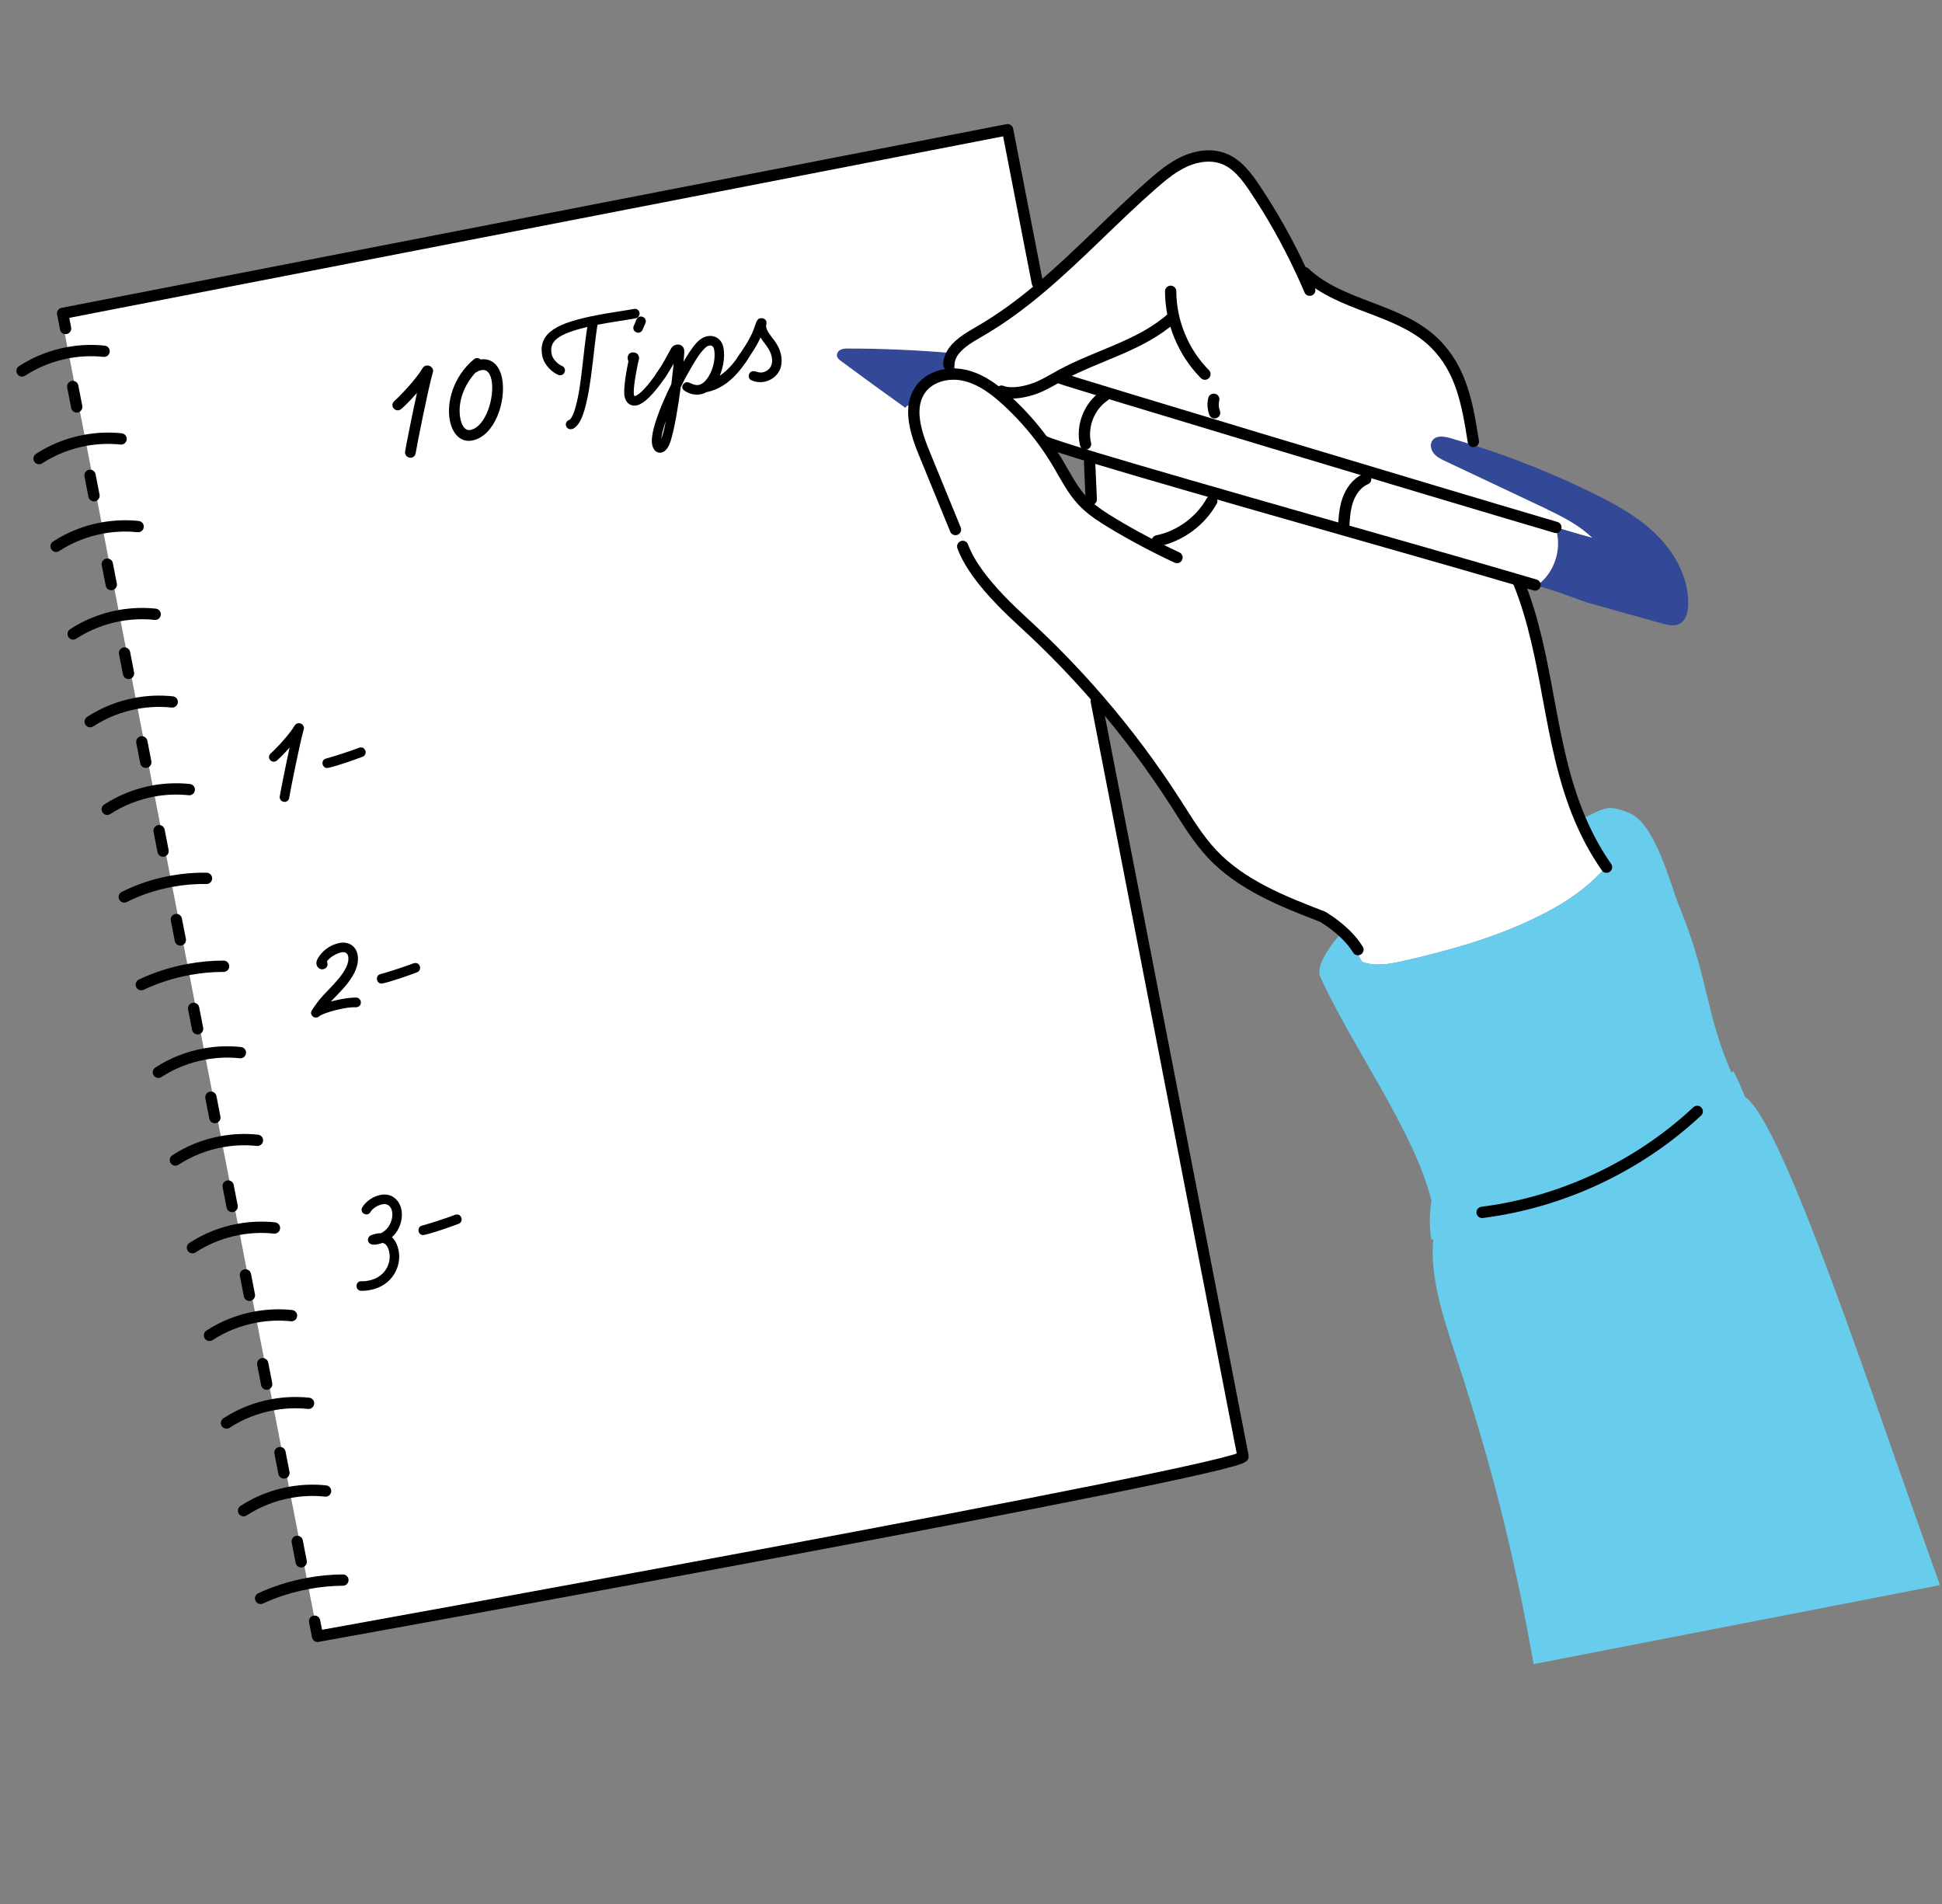 <?xml version="1.0" encoding="UTF-8"?>
<svg width="309px" height="303px" viewBox="0 0 309 303" version="1.1" xmlns="http://www.w3.org/2000/svg" xmlns:xlink="http://www.w3.org/1999/xlink">
    <rect x="0" y="0" width="309" height="303" fill="#808080" stroke="none"/>
    <title>10-Caregiver-tips_Desktop</title>
    <g id="Blog" stroke="none" stroke-width="1" fill="none" fill-rule="evenodd">
        <g id="Article-10-tips_Desktop" transform="translate(-813, -1127)">
            <g id="10-Caregiver-tips_Desktop" transform="translate(968.331, 1278.813) rotate(-11) translate(-968.331, -1278.813)translate(837, 1151)">
                <path d="M234.047,75.694 C236.305,77.355 238.672,79.244 240.215,81.511 C239.821,81.339 237.869,80.342 234.825,78.759 C234.653,77.723 234.387,76.703 234.026,75.717 L234.047,75.694 Z" id="Fill-1" fill="#FFFFFF"></path>
                <path d="M230.798,86.897 C233.319,85.408 234.922,82.476 234.813,79.548 L234.934,79.532 C234.903,79.27 234.867,79.012 234.824,78.758 C237.87,80.341 239.82,81.338 240.215,81.51 C238.671,79.243 236.306,77.355 234.047,75.693 C233.996,75.658 233.949,75.619 233.898,75.584 C229.133,72.085 224.363,68.586 219.598,65.088 C218.988,64.642 218.359,64.173 217.999,63.508 C217.64,62.844 217.632,61.925 218.187,61.413 C218.949,60.713 220.161,61.143 221.08,61.616 C222.292,62.238 223.496,62.879 224.688,63.54 C230.54,66.757 236.161,70.396 241.494,74.423 C244.793,76.913 248.026,79.599 250.352,83.015 C252.678,86.436 254.019,90.705 253.174,94.751 C252.928,95.943 252.341,97.245 251.169,97.573 C250.25,97.831 249.292,97.393 248.44,96.963 C244.754,95.118 241.067,93.269 237.377,91.424 L233.769,89.27 C233.253,88.945 231.869,88.199 229.825,87.124 L230.798,86.897 Z" id="Fill-3" fill="#334897"></path>
                <path d="M162.098,40.484 C163.607,41.426 217.311,69.686 234.824,78.759 C234.867,79.013 234.903,79.271 234.934,79.533 L234.813,79.548 C234.922,82.476 233.319,85.408 230.798,86.898 L229.825,87.124 C229.109,86.753 228.316,86.339 227.452,85.893 C213.297,78.559 179.893,61.801 164.905,53.896 C160.992,51.832 158.333,50.374 157.599,49.843 L157.458,49.909 C156.203,47.212 154.674,44.643 152.9,42.255 C152.61,41.864 152.309,41.473 152.001,41.094 L152.544,40.75 C153.885,41.512 156.136,41.481 157.626,41.246 C159.107,41.016 160.523,40.48 161.946,40.019 L162.098,40.484 Z" id="Fill-5" fill="#FFFFFF"></path>
                <path d="M203.324,31.36 C207.898,37.791 217.01,39.78 221.467,46.289 C224.887,51.281 224.742,56.785 224.543,62.833 C224.586,63.067 224.633,63.306 224.688,63.54 C223.495,62.88 222.291,62.239 221.08,61.617 C220.161,61.144 218.949,60.714 218.187,61.414 C217.632,61.926 217.639,62.845 217.999,63.509 C218.359,64.174 218.988,64.643 219.598,65.088 C224.363,68.587 229.132,72.086 233.898,75.585 C233.949,75.62 233.995,75.659 234.046,75.694 L234.027,75.717 C234.386,76.703 234.652,77.723 234.824,78.759 C217.311,69.686 163.607,41.426 162.098,40.484 L161.945,40.019 C160.522,40.48 159.107,41.016 157.626,41.246 C156.136,41.481 153.885,41.512 152.544,40.75 L152,41.094 C150.652,39.448 149.096,37.963 147.173,37.091 C146.766,36.907 146.336,36.755 145.898,36.641 C145.695,35.75 145.722,34.808 145.992,33.932 L145.374,33.858 C145.449,33.733 145.531,33.616 145.617,33.502 C146.715,32.068 148.795,31.325 150.609,30.707 C154.483,29.39 158.15,27.631 161.707,25.641 C168.72,21.72 175.323,16.912 182.293,12.866 C184.122,11.806 186.01,10.782 188.07,10.313 C190.131,9.844 192.413,9.981 194.192,11.122 C196.139,12.369 197.202,14.586 198.097,16.716 C200.001,21.259 201.561,25.946 202.757,30.719 C202.914,30.957 203.074,31.192 203.238,31.426 L203.324,31.36 Z" id="Fill-7" fill="#FFFFFF"></path>
                <path d="M138.072,41.082 C138.346,39.843 138.889,38.725 139.851,37.841 C141.438,36.387 143.795,36.094 145.898,36.641 C146.336,36.755 146.766,36.907 147.173,37.091 C149.096,37.962 150.652,39.448 152,41.094 C152.309,41.473 152.61,41.864 152.9,42.255 C154.674,44.643 156.203,47.212 157.458,49.909 C158.021,51.121 158.533,52.364 158.986,53.623 C159.787,55.867 160.425,58.2 161.687,60.217 C161.82,60.432 161.961,60.64 162.106,60.847 L163.103,60.28 C163.388,58.345 163.673,56.41 163.963,54.475 L164.866,54.135 C164.854,54.103 164.842,54.068 164.83,54.037 L164.905,53.896 C179.892,61.801 213.296,78.559 227.452,85.893 L227.33,86.127 C229.867,99.039 226.998,112.202 229.758,125.102 C229.852,125.552 229.957,126.001 230.067,126.451 C230.63,128.741 231.38,131.024 232.385,133.296 C228.499,136.231 224.696,137.842 219.305,139.242 C212.35,141.051 205.13,141.599 197.949,141.845 C195.686,141.923 193.215,141.904 191.354,140.704 C191.037,139.855 190.83,138.968 190.748,138.069 L190.819,138.037 C190.6,137.545 190.342,137.072 190.06,136.618 C189.822,136.228 189.568,135.856 189.31,135.508 C187.992,133.718 186.573,132.49 186.573,132.49 C180.807,128.882 174.846,125.082 171.214,119.328 C169.451,116.529 168.321,113.386 167.098,110.31 C164.557,103.918 161.562,97.71 158.142,91.749 C155.358,86.894 152.301,82.203 148.975,77.703 C147.008,75.045 144.632,71.675 143.084,68.29 L143.471,68.223 C142.88,65.385 141.985,62.61 140.801,59.963 C139.999,55.956 139.206,51.95 138.404,47.939 C137.963,45.722 137.607,43.224 138.072,41.082" id="Fill-9" fill="#FFFFFF"></path>
                <path d="M247.138,173.501 L247.083,173.513 C246.817,172.031 246.477,170.561 246.06,169.115 L245.673,169.201 C243.44,159.076 244.996,153.752 242.615,141.852 C241.873,138.154 241.411,128.076 237.612,125.59 C234.583,123.608 234.167,124.022 230.06,125.051 L229.758,125.101 C229.852,125.551 229.958,126.001 230.066,126.45 C230.63,128.741 231.381,131.024 232.386,133.295 C228.5,136.231 224.696,137.841 219.305,139.241 C212.351,141.051 205.131,141.598 197.95,141.844 C195.685,141.923 193.215,141.903 191.355,140.703 C191.037,139.855 190.831,138.967 190.749,138.068 L190.819,138.037 C190.6,137.544 190.341,137.071 190.06,136.618 C189.822,136.227 189.567,135.856 189.31,135.508 L188.951,135.641 C187.981,136.344 186.296,137.787 185.252,139.229 C184.603,140.124 184.204,141.02 184.373,141.743 C187.184,153.713 194.361,168.654 194.954,180.147 C194.224,182.086 193.817,184.15 193.75,186.221 L194.067,186.225 C192.304,191.952 193.312,199.29 194.055,205.169 C196.28,222.757 197.16,237.936 196.835,255.617 L197.288,255.625 L262.661,255.625 L262.661,255.297 C257.721,223.503 252.306,178.989 247.138,173.501" id="Fill-11" fill="#68CCED"></path>
                <path d="M137.267,40.011 L136.845,40.343 C133.952,37.29 131.087,34.214 128.245,31.11 C127.991,30.832 127.721,30.512 127.733,30.136 C127.748,29.718 128.127,29.382 128.534,29.284 C128.944,29.183 129.37,29.261 129.781,29.343 C134.894,30.348 139.968,31.555 144.984,32.963 L145.617,33.502 C145.531,33.616 145.449,33.733 145.375,33.858 L145.992,33.932 C145.723,34.808 145.695,35.75 145.898,36.641 C143.795,36.094 141.438,36.387 139.851,37.841 C138.889,38.725 138.346,39.843 138.072,41.082 C137.814,40.719 137.545,40.363 137.267,40.011" id="Fill-13" fill="#334897"></path>
                <path d="M157.759,214.36 C157.759,216.459 7.74,214.36 7.74,214.36 L7.74,211.913 L7.811,211.913 L7.811,205.815 L7.811,191.038 L7.811,176.828 L7.811,162.618 L7.811,148.404 L7.811,134.194 L7.811,119.985 L7.811,106.299 L7.811,91.999 L7.811,77.351 L7.811,63.141 L7.811,48.931 L7.811,34.721 L7.811,20.512 L7.811,6.298 L7.811,2.178 L8.092,2.178 L8.092,9.09494702e-13 L161.258,9.09494702e-13 L161.258,24.827 L161.707,25.64 C158.15,27.63 154.483,29.389 150.609,30.707 C148.795,31.324 146.716,32.067 145.617,33.502 L144.984,32.962 C139.968,31.555 134.894,30.347 129.781,29.342 C129.371,29.26 128.944,29.182 128.534,29.284 C128.127,29.381 127.748,29.718 127.733,30.136 C127.721,30.511 127.991,30.832 128.245,31.109 C131.087,34.213 133.952,37.29 136.845,40.343 L137.267,40.011 C137.545,40.362 137.814,40.718 138.072,41.082 C137.607,43.224 137.963,45.722 138.405,47.938 C139.206,51.949 140,55.956 140.801,59.963 C141.985,62.61 142.881,65.385 143.471,68.223 L143.084,68.29 C144.632,71.675 147.009,75.045 148.975,77.703 C152.302,82.202 155.359,86.893 158.142,91.749 L157.759,91.967 L157.759,214.36 Z" id="Fill-15" fill="#FFFFFF"></path>
                <path d="M140.981,60.866 C140.922,60.565 140.86,60.264 140.801,59.963 C140,55.956 139.206,51.949 138.405,47.938 C137.963,45.722 137.607,43.224 138.073,41.082 C138.346,39.842 138.89,38.724 139.851,37.841 C141.438,36.387 143.796,36.094 145.899,36.641 C146.337,36.754 146.767,36.907 147.173,37.09 C149.096,37.962 150.652,39.448 152.001,41.093 C152.31,41.473 152.611,41.863 152.9,42.254 C154.675,44.643 156.203,47.211 157.458,49.909 C158.021,51.12 158.533,52.364 158.987,53.622 C159.788,55.866 160.425,58.2 161.688,60.217 C161.821,60.432 161.962,60.639 162.106,60.846 C163.13,62.281 164.428,63.513 165.742,64.697 C168.607,67.273 171.606,69.697 174.729,71.96" id="Stroke-17" stroke="#000000" stroke-width="1.8" stroke-linecap="round" stroke-linejoin="round"></path>
                <path d="M141.602,63.724 C141.844,65.206 142.38,66.75 143.084,68.29 C144.632,71.675 147.008,75.045 148.975,77.703 C152.301,82.203 155.358,86.894 158.142,91.749 C161.562,97.71 164.557,103.918 167.098,110.31 C168.321,113.386 169.451,116.529 171.214,119.328 C174.846,125.082 180.807,128.882 186.573,132.49 C186.573,132.49 187.992,133.718 189.31,135.508 C189.568,135.856 189.822,136.228 190.06,136.618 C190.342,137.072 190.6,137.545 190.819,138.038 C190.916,138.253 191.006,138.471 191.088,138.694" id="Stroke-19" stroke="#000000" stroke-width="1.8" stroke-linecap="round" stroke-linejoin="round"></path>
                <path d="M144.952,34.878 C145.042,34.507 145.187,34.167 145.374,33.858 C145.448,33.733 145.531,33.615 145.617,33.502 C146.715,32.067 148.795,31.325 150.609,30.707 C154.483,29.39 158.149,27.63 161.707,25.641 C168.72,21.72 175.322,16.911 182.292,12.865 C184.122,11.806 186.01,10.782 188.07,10.313 C190.13,9.844 192.413,9.98 194.192,11.122 C196.139,12.369 197.202,14.585 198.097,16.716 C200.001,21.258 201.561,25.946 202.757,30.719 C203.054,31.887 203.328,33.06 203.578,34.241" id="Stroke-21" stroke="#000000" stroke-width="1.8" stroke-linecap="round" stroke-linejoin="round"></path>
                <path d="M152.38,40.652 C152.431,40.687 152.486,40.718 152.544,40.75 C153.885,41.512 156.137,41.481 157.626,41.246 C159.108,41.016 160.523,40.48 161.946,40.019 C162.016,39.991 162.086,39.972 162.157,39.948 C168.49,37.947 175.495,37.779 181.206,34.393" id="Stroke-23" stroke="#000000" stroke-width="1.8" stroke-linecap="round" stroke-linejoin="round"></path>
                <path d="M181.824,30.191 C180.905,34.98 181.945,40.112 184.658,44.166" id="Stroke-25" stroke="#000000" stroke-width="1.8" stroke-linecap="round" stroke-linejoin="round"></path>
                <path d="M162.098,40.484 C163.607,41.426 217.311,69.686 234.824,78.759" id="Stroke-27" stroke="#000000" stroke-width="1.8" stroke-linecap="round" stroke-linejoin="round"></path>
                <path d="M203.316,31.348 C203.321,31.352 203.321,31.356 203.325,31.36 C207.899,37.79 217.011,39.78 221.466,46.289 C224.887,51.281 224.743,56.785 224.543,62.833" id="Stroke-29" stroke="#000000" stroke-width="1.8" stroke-linecap="round" stroke-linejoin="round"></path>
                <path d="M157.599,49.842 C158.334,50.374 160.992,51.832 164.905,53.896 C179.893,61.8 213.297,78.559 227.452,85.892 C228.316,86.338 229.11,86.752 229.825,87.124" id="Stroke-31" stroke="#000000" stroke-width="1.8" stroke-linecap="round" stroke-linejoin="round"></path>
                <path d="M163.888,51.457 C163.772,48.521 165.636,45.605 168.352,44.479" id="Stroke-33" stroke="#000000" stroke-width="1.8" stroke-linecap="round" stroke-linejoin="round"></path>
                <path d="M201.624,72.527 C201.991,71.045 202.367,69.54 203.125,68.219 C203.884,66.894 205.091,65.752 206.581,65.428" id="Stroke-35" stroke="#000000" stroke-width="1.8" stroke-linecap="round" stroke-linejoin="round"></path>
                <path d="M172.168,68.766 C175.858,68.724 179.498,67.007 181.878,64.189" id="Stroke-37" stroke="#000000" stroke-width="1.8" stroke-linecap="round" stroke-linejoin="round"></path>
                <path d="M185.28,48.361 C185.263,48.396 185.249,48.427 185.237,48.463 C184.963,49.104 184.881,49.815 184.999,50.499" id="Stroke-39" stroke="#000000" stroke-width="1.8" stroke-linecap="round" stroke-linejoin="round"></path>
                <path d="M163.963,54.474 C163.674,56.41 163.388,58.344 163.103,60.279" id="Stroke-41" stroke="#000000" stroke-width="1.8" stroke-linecap="round" stroke-linejoin="round"></path>
                <path d="M227.331,86.127 C229.868,99.039 226.999,112.201 229.759,125.102 C229.852,125.551 229.958,126.001 230.067,126.45 C230.63,128.741 231.381,131.024 232.386,133.295 C232.397,133.319 232.405,133.342 232.417,133.366" id="Stroke-43" stroke="#000000" stroke-width="1.8" stroke-linecap="round" stroke-linejoin="round"></path>
                <path d="M202.507,183.505 C215.29,184.345 228.311,181.066 239.167,174.264" id="Stroke-45" stroke="#000000" stroke-width="1.8" stroke-linecap="round" stroke-linejoin="round"></path>
                <path d="M1.8189894e-12,7.756 C2.471,6.751 5.144,6.263 7.811,6.298 C9.703,6.321 11.595,6.615 13.409,7.17" id="Stroke-47" stroke="#000000" stroke-width="1.8" stroke-linecap="round" stroke-linejoin="round"></path>
                <path d="M-1.8189894e-12,21.966 C2.471,20.961 5.144,20.473 7.811,20.512 C9.703,20.535 11.599,20.825 13.409,21.38" id="Stroke-49" stroke="#000000" stroke-width="1.8" stroke-linecap="round" stroke-linejoin="round"></path>
                <path d="M1.8189894e-12,36.176 C2.471,35.171 5.144,34.683 7.811,34.722 C9.703,34.745 11.599,35.035 13.409,35.59" id="Stroke-51" stroke="#000000" stroke-width="1.8" stroke-linecap="round" stroke-linejoin="round"></path>
                <path d="M0,50.386 C2.471,49.38 5.144,48.892 7.811,48.931 C9.707,48.955 11.595,49.245 13.409,49.803" id="Stroke-53" stroke="#000000" stroke-width="1.8" stroke-linecap="round" stroke-linejoin="round"></path>
                <path d="M7.27595761e-12,64.599 C2.471,63.594 5.144,63.102 7.811,63.141 C9.707,63.164 11.599,63.454 13.409,64.013" id="Stroke-55" stroke="#000000" stroke-width="1.8" stroke-linecap="round" stroke-linejoin="round"></path>
                <path d="M1.8189894e-12,78.809 C2.471,77.804 5.144,77.316 7.811,77.351 C9.703,77.374 11.595,77.668 13.409,78.223" id="Stroke-57" stroke="#000000" stroke-width="1.8" stroke-linecap="round" stroke-linejoin="round"></path>
                <path d="M1.8189894e-12,93.019 C2.471,92.315 5.144,91.971 7.811,91.999 C9.703,92.014 11.599,92.218 13.409,92.609" id="Stroke-59" stroke="#000000" stroke-width="1.8" stroke-linecap="round" stroke-linejoin="round"></path>
                <path d="M1.8189894e-12,107.229 C2.471,106.588 5.144,106.275 7.811,106.299 C9.707,106.31 11.595,106.498 13.409,106.854" id="Stroke-61" stroke="#000000" stroke-width="1.8" stroke-linecap="round" stroke-linejoin="round"></path>
                <path d="M0,121.439 C2.471,120.434 5.144,119.946 7.811,119.985 C9.707,120.008 11.595,120.298 13.409,120.857" id="Stroke-63" stroke="#000000" stroke-width="1.8" stroke-linecap="round" stroke-linejoin="round"></path>
                <path d="M1.8189894e-12,135.653 C2.471,134.648 5.144,134.156 7.811,134.195 C9.707,134.218 11.599,134.508 13.409,135.067" id="Stroke-65" stroke="#000000" stroke-width="1.8" stroke-linecap="round" stroke-linejoin="round"></path>
                <path d="M7.27595761e-12,149.863 C2.471,148.857 5.144,148.365 7.811,148.405 C9.707,148.428 11.599,148.718 13.409,149.276" id="Stroke-67" stroke="#000000" stroke-width="1.8" stroke-linecap="round" stroke-linejoin="round"></path>
                <path d="M3.63797881e-12,164.072 C2.471,163.067 5.144,162.579 7.811,162.618 C9.703,162.641 11.599,162.931 13.409,163.486" id="Stroke-69" stroke="#000000" stroke-width="1.8" stroke-linecap="round" stroke-linejoin="round"></path>
                <path d="M0,178.282 C2.471,177.277 5.144,176.789 7.811,176.828 C9.703,176.851 11.599,177.141 13.409,177.696" id="Stroke-71" stroke="#000000" stroke-width="1.8" stroke-linecap="round" stroke-linejoin="round"></path>
                <path d="M3.63797881e-12,192.492 C2.471,191.487 5.144,190.999 7.811,191.038 C9.707,191.061 11.595,191.351 13.409,191.91" id="Stroke-73" stroke="#000000" stroke-width="1.8" stroke-linecap="round" stroke-linejoin="round"></path>
                <path d="M3.63797881e-12,206.706 C2.471,206.092 5.144,205.791 7.811,205.815 C9.703,205.826 11.599,206.006 13.409,206.346" id="Stroke-75" stroke="#000000" stroke-width="1.8" stroke-linecap="round" stroke-linejoin="round"></path>
                <path d="M7.74,211.913 L7.74,214.36 C7.74,214.36 157.759,216.459 157.759,214.36 L157.759,91.968" id="Stroke-77" stroke="#000000" stroke-width="1.8" stroke-linecap="round" stroke-linejoin="round"></path>
                <polyline id="Stroke-79" stroke="#000000" stroke-width="1.8" stroke-linecap="round" stroke-linejoin="round" points="8.092 2.447 8.092 2.177 8.092 0 161.258 0 161.258 24.827"></polyline>
                <line x1="7.451" y1="11.724" x2="7.451" y2="15.031" id="Stroke-81" stroke="#000000" stroke-width="1.8" stroke-linecap="round" stroke-linejoin="round"></line>
                <line x1="7.451" y1="26.125" x2="7.451" y2="29.428" id="Stroke-83" stroke="#000000" stroke-width="1.8" stroke-linecap="round" stroke-linejoin="round"></line>
                <line x1="7.451" y1="40.523" x2="7.451" y2="43.83" id="Stroke-85" stroke="#000000" stroke-width="1.8" stroke-linecap="round" stroke-linejoin="round"></line>
                <line x1="7.451" y1="54.924" x2="7.451" y2="58.227" id="Stroke-87" stroke="#000000" stroke-width="1.8" stroke-linecap="round" stroke-linejoin="round"></line>
                <line x1="7.451" y1="69.322" x2="7.451" y2="72.629" id="Stroke-89" stroke="#000000" stroke-width="1.8" stroke-linecap="round" stroke-linejoin="round"></line>
                <line x1="7.451" y1="83.723" x2="7.451" y2="87.026" id="Stroke-91" stroke="#000000" stroke-width="1.8" stroke-linecap="round" stroke-linejoin="round"></line>
                <line x1="7.451" y1="98.124" x2="7.451" y2="101.427" id="Stroke-93" stroke="#000000" stroke-width="1.8" stroke-linecap="round" stroke-linejoin="round"></line>
                <line x1="7.451" y1="112.522" x2="7.451" y2="115.829" id="Stroke-95" stroke="#000000" stroke-width="1.8" stroke-linecap="round" stroke-linejoin="round"></line>
                <line x1="7.451" y1="126.923" x2="7.451" y2="130.226" id="Stroke-97" stroke="#000000" stroke-width="1.8" stroke-linecap="round" stroke-linejoin="round"></line>
                <line x1="7.451" y1="141.321" x2="7.451" y2="144.628" id="Stroke-99" stroke="#000000" stroke-width="1.8" stroke-linecap="round" stroke-linejoin="round"></line>
                <line x1="7.451" y1="155.722" x2="7.451" y2="159.025" id="Stroke-101" stroke="#000000" stroke-width="1.8" stroke-linecap="round" stroke-linejoin="round"></line>
                <line x1="7.451" y1="170.12" x2="7.451" y2="173.427" id="Stroke-103" stroke="#000000" stroke-width="1.8" stroke-linecap="round" stroke-linejoin="round"></line>
                <line x1="7.451" y1="184.521" x2="7.451" y2="187.824" id="Stroke-105" stroke="#000000" stroke-width="1.8" stroke-linecap="round" stroke-linejoin="round"></line>
                <line x1="7.451" y1="198.919" x2="7.451" y2="202.226" id="Stroke-107" stroke="#000000" stroke-width="1.8" stroke-linecap="round" stroke-linejoin="round"></line>
                <path d="M63.886,20.368 C62.777,22.498 59.237,31.138 58.756,32.458 C58.666,32.727 58.426,32.878 58.216,32.878 C57.916,32.878 57.586,32.638 57.586,32.277 C57.586,32.218 57.586,32.157 57.616,32.067 C57.977,31.078 60.136,25.798 61.636,22.378 C60.256,23.488 58.756,24.538 57.977,24.988 C57.857,25.048 57.737,25.078 57.647,25.078 C57.317,25.078 57.046,24.807 57.046,24.477 C57.046,24.298 57.166,24.088 57.376,23.968 C58.546,23.278 61.517,21.148 62.836,19.648 C62.956,19.498 63.136,19.438 63.286,19.438 C63.647,19.438 63.976,19.738 63.976,20.097 C63.976,20.188 63.947,20.278 63.886,20.368" id="Fill-109" fill="#000000"></path>
                <path d="M63.886,20.368 C62.777,22.498 59.237,31.138 58.756,32.458 C58.666,32.727 58.426,32.878 58.216,32.878 C57.916,32.878 57.586,32.638 57.586,32.277 C57.586,32.218 57.586,32.157 57.616,32.067 C57.977,31.078 60.136,25.798 61.636,22.378 C60.256,23.488 58.756,24.538 57.977,24.988 C57.857,25.048 57.737,25.078 57.647,25.078 C57.317,25.078 57.046,24.807 57.046,24.477 C57.046,24.298 57.166,24.088 57.376,23.968 C58.546,23.278 61.517,21.148 62.836,19.648 C62.956,19.498 63.136,19.438 63.286,19.438 C63.647,19.438 63.976,19.738 63.976,20.097 C63.976,20.188 63.947,20.278 63.886,20.368 Z" id="Stroke-111" stroke="#000000" stroke-width="0.5"></path>
                <path d="M71.775,21.328 L71.746,21.328 C71.235,21.328 71.086,21.448 70.605,21.598 C68.416,23.218 66.765,25.798 66.765,28.527 C66.765,30.088 67.425,30.838 68.206,30.838 C70.965,30.838 73.305,26.248 73.305,23.458 C73.305,22.228 72.855,21.328 71.775,21.328 M68.206,32.038 C66.345,32.038 65.566,30.298 65.566,28.498 C65.566,25.647 67.366,21.928 71.025,19.888 C71.145,19.828 71.235,19.798 71.326,19.798 C71.536,19.798 71.746,19.948 71.836,20.128 C73.695,20.158 74.505,21.628 74.505,23.488 C74.505,26.998 71.746,32.038 68.206,32.038" id="Fill-113" fill="#000000"></path>
                <path d="M71.775,21.328 L71.746,21.328 C71.235,21.328 71.086,21.448 70.605,21.598 C68.416,23.218 66.765,25.798 66.765,28.527 C66.765,30.088 67.425,30.838 68.206,30.838 C70.965,30.838 73.305,26.248 73.305,23.458 C73.305,22.228 72.855,21.328 71.775,21.328 Z M68.206,32.038 C66.345,32.038 65.566,30.298 65.566,28.498 C65.566,25.647 67.366,21.928 71.025,19.888 C71.145,19.828 71.235,19.798 71.326,19.798 C71.536,19.798 71.746,19.948 71.836,20.128 C73.695,20.158 74.505,21.628 74.505,23.488 C74.505,26.998 71.746,32.038 68.206,32.038 Z" id="Stroke-115" stroke="#000000" stroke-width="0.5"></path>
                <path d="M97.456,17.917 C95.473,17.892 93.488,17.765 91.504,17.765 L91.123,17.765 C89.673,21.402 87.46,30.687 85.044,32.798 C84.764,33.026 84.458,33.281 84.077,33.281 C83.746,33.281 83.543,33.026 83.543,32.772 C83.543,32.518 83.746,32.264 84.077,32.264 C84.687,32.034 85.399,30.813 85.984,29.466 C86.723,27.838 87.282,26.006 87.409,25.65 C88.3,22.954 89.139,20.003 90.004,17.79 C84.586,17.942 82.983,18.96 82.983,21.198 C82.983,22.216 83.797,23.208 84.356,23.59 C84.535,23.691 84.586,23.844 84.586,23.996 C84.586,24.276 84.356,24.53 84.077,24.53 C83.976,24.53 83.898,24.53 83.797,24.454 C83.034,23.971 81.966,22.648 81.966,21.198 C81.966,17.612 85.196,16.747 91.504,16.747 C93.564,16.747 95.523,16.874 97.456,16.899 C97.787,16.899 97.965,17.154 97.965,17.408 C97.965,17.663 97.736,17.917 97.456,17.917" id="Fill-117" fill="#000000"></path>
                <path d="M97.456,17.917 C95.473,17.892 93.488,17.765 91.504,17.765 L91.123,17.765 C89.673,21.402 87.46,30.687 85.044,32.798 C84.764,33.026 84.458,33.281 84.077,33.281 C83.746,33.281 83.543,33.026 83.543,32.772 C83.543,32.518 83.746,32.264 84.077,32.264 C84.687,32.034 85.399,30.813 85.984,29.466 C86.723,27.838 87.282,26.006 87.409,25.65 C88.3,22.954 89.139,20.003 90.004,17.79 C84.586,17.942 82.983,18.96 82.983,21.198 C82.983,22.216 83.797,23.208 84.356,23.59 C84.535,23.691 84.586,23.844 84.586,23.996 C84.586,24.276 84.356,24.53 84.077,24.53 C83.976,24.53 83.898,24.53 83.797,24.454 C83.034,23.971 81.966,22.648 81.966,21.198 C81.966,17.612 85.196,16.747 91.504,16.747 C93.564,16.747 95.523,16.874 97.456,16.899 C97.787,16.899 97.965,17.154 97.965,17.408 C97.965,17.663 97.736,17.917 97.456,17.917 Z" id="Stroke-119" stroke="#000000" stroke-width="0.5"></path>
                <path d="M98.624,19.062 L97.962,20.029 C97.86,20.181 97.708,20.258 97.556,20.258 C97.275,20.258 97.021,20.029 97.021,19.749 C97.021,19.647 97.021,19.571 97.098,19.469 L97.759,18.502 C97.86,18.35 98.014,18.274 98.166,18.274 C98.445,18.274 98.7,18.502 98.7,18.783 C98.7,18.884 98.7,18.96 98.624,19.062 M95.215,24.353 C95.215,23.971 95.419,23.641 95.774,23.641 C96.131,23.641 96.538,23.819 96.538,24.302 C96.538,24.378 96.513,24.455 96.487,24.531 C96.131,25.244 94.604,28.983 94.604,30.026 C94.604,30.508 94.783,30.534 94.936,30.534 C96.182,30.534 98.776,27.991 99.285,27.482 L99.692,27.075 C99.794,26.973 99.921,26.922 100.048,26.922 C100.328,26.922 100.557,27.151 100.557,27.431 C100.557,27.558 100.506,27.685 100.404,27.787 L99.997,28.194 C99.184,29.008 96.513,31.551 94.936,31.551 C94.02,31.551 93.587,30.839 93.587,30.026 C93.587,28.932 94.604,26.21 95.266,24.684 C95.24,24.583 95.215,24.455 95.215,24.353" id="Fill-121" fill="#000000"></path>
                <path d="M98.624,19.062 L97.962,20.029 C97.86,20.181 97.708,20.258 97.556,20.258 C97.275,20.258 97.021,20.029 97.021,19.749 C97.021,19.647 97.021,19.571 97.098,19.469 L97.759,18.502 C97.86,18.35 98.014,18.274 98.166,18.274 C98.445,18.274 98.7,18.502 98.7,18.783 C98.7,18.884 98.7,18.96 98.624,19.062 Z M95.215,24.353 C95.215,23.971 95.419,23.641 95.774,23.641 C96.131,23.641 96.538,23.819 96.538,24.302 C96.538,24.378 96.513,24.455 96.487,24.531 C96.131,25.244 94.604,28.983 94.604,30.026 C94.604,30.508 94.783,30.534 94.936,30.534 C96.182,30.534 98.776,27.991 99.285,27.482 L99.692,27.075 C99.794,26.973 99.921,26.922 100.048,26.922 C100.328,26.922 100.557,27.151 100.557,27.431 C100.557,27.558 100.506,27.685 100.404,27.787 L99.997,28.194 C99.184,29.008 96.513,31.551 94.936,31.551 C94.02,31.551 93.587,30.839 93.587,30.026 C93.587,28.932 94.604,26.21 95.266,24.684 C95.24,24.583 95.215,24.455 95.215,24.353 Z" id="Stroke-123" stroke="#000000" stroke-width="0.5"></path>
                <path d="M97.451,38.394 L97.451,38.597 C98.138,38.088 99.155,35.672 100.122,32.976 C98.697,35.062 97.451,37.224 97.451,38.394 M113.526,27.787 L113.119,28.194 C110.855,30.457 108.617,31.602 106.201,31.602 C105.895,31.705 105.591,31.755 105.285,31.755 C104.42,31.755 103.682,31.348 103.25,30.966 C102.945,30.687 102.869,30.56 102.869,30.432 C102.869,30.178 103.123,29.949 103.403,29.949 C103.505,29.949 103.632,29.974 103.911,30.178 C104.267,30.432 104.751,30.738 105.285,30.738 C106.938,30.738 108.999,27.889 108.999,25.371 C108.999,24.786 108.642,24.404 108.057,24.404 C107.599,24.404 106.964,24.836 106.328,25.396 C105.31,26.312 104.242,27.609 103.759,28.168 C103.454,28.499 102.869,29.237 102.156,30.178 C101.164,33.23 99.867,36.588 99.002,38.191 C98.57,39.004 98.011,39.665 97.374,39.665 C96.611,39.665 96.433,38.877 96.433,38.394 C96.433,36.614 98.748,32.9 101.241,29.644 C101.826,27.812 102.335,26.184 102.589,25.32 C101.928,26.108 100.961,27.227 100.401,27.787 L99.994,28.194 C99.892,28.295 99.765,28.346 99.639,28.346 C99.358,28.346 99.13,28.118 99.13,27.838 C99.13,27.71 99.18,27.583 99.282,27.482 L99.689,27.075 C100.376,26.388 101.75,24.735 102.284,24.074 C102.487,23.844 102.766,23.768 102.996,23.768 C103.326,23.768 103.809,23.946 103.809,24.531 C103.809,25.014 103.174,26.846 102.996,27.482 C103.988,26.312 104.878,25.32 105.616,24.659 C106.379,23.946 107.193,23.386 108.057,23.386 C109.253,23.386 110.016,24.251 110.016,25.371 C110.016,26.948 109.253,28.88 108.134,30.204 C109.584,29.746 110.983,28.907 112.407,27.482 L112.814,27.075 C112.916,26.973 113.043,26.922 113.171,26.922 C113.45,26.922 113.679,27.151 113.679,27.431 C113.679,27.558 113.628,27.685 113.526,27.787" id="Fill-125" fill="#000000"></path>
                <path d="M97.451,38.394 L97.451,38.597 C98.138,38.088 99.155,35.672 100.122,32.976 C98.697,35.062 97.451,37.224 97.451,38.394 Z M113.526,27.787 L113.119,28.194 C110.855,30.457 108.617,31.602 106.201,31.602 C105.895,31.705 105.591,31.755 105.285,31.755 C104.42,31.755 103.682,31.348 103.25,30.966 C102.945,30.687 102.869,30.56 102.869,30.432 C102.869,30.178 103.123,29.949 103.403,29.949 C103.505,29.949 103.632,29.974 103.911,30.178 C104.267,30.432 104.751,30.738 105.285,30.738 C106.938,30.738 108.999,27.889 108.999,25.371 C108.999,24.786 108.642,24.404 108.057,24.404 C107.599,24.404 106.964,24.836 106.328,25.396 C105.31,26.312 104.242,27.609 103.759,28.168 C103.454,28.499 102.869,29.237 102.156,30.178 C101.164,33.23 99.867,36.588 99.002,38.191 C98.57,39.004 98.011,39.665 97.374,39.665 C96.611,39.665 96.433,38.877 96.433,38.394 C96.433,36.614 98.748,32.9 101.241,29.644 C101.826,27.812 102.335,26.184 102.589,25.32 C101.928,26.108 100.961,27.227 100.401,27.787 L99.994,28.194 C99.892,28.295 99.765,28.346 99.639,28.346 C99.358,28.346 99.13,28.118 99.13,27.838 C99.13,27.71 99.18,27.583 99.282,27.482 L99.689,27.075 C100.376,26.388 101.75,24.735 102.284,24.074 C102.487,23.844 102.766,23.768 102.996,23.768 C103.326,23.768 103.809,23.946 103.809,24.531 C103.809,25.014 103.174,26.846 102.996,27.482 C103.988,26.312 104.878,25.32 105.616,24.659 C106.379,23.946 107.193,23.386 108.057,23.386 C109.253,23.386 110.016,24.251 110.016,25.371 C110.016,26.948 109.253,28.88 108.134,30.204 C109.584,29.746 110.983,28.907 112.407,27.482 L112.814,27.075 C112.916,26.973 113.043,26.922 113.171,26.922 C113.45,26.922 113.679,27.151 113.679,27.431 C113.679,27.558 113.628,27.685 113.526,27.787 Z" id="Stroke-127" stroke="#000000" stroke-width="0.5"></path>
                <path d="M115.609,31.73 C114.948,31.73 114.286,31.526 113.778,31.145 C113.625,31.043 113.574,30.89 113.574,30.763 C113.574,30.534 113.778,30.229 114.083,30.229 C114.464,30.229 114.897,30.712 115.609,30.712 C116.652,30.712 117.771,30.026 117.771,28.346 C117.771,26.668 116.703,25.625 116.448,24.328 C116.067,24.989 115.558,25.752 113.523,27.787 L113.116,28.194 C112.989,28.321 112.887,28.373 112.76,28.373 C112.531,28.373 112.252,28.118 112.252,27.838 C112.252,27.736 112.302,27.609 112.404,27.482 L112.811,27.075 C114.235,25.651 114.718,25.065 115.329,24.251 C115.507,24.022 115.888,23.412 116.067,23.082 C116.397,22.471 116.601,22.191 116.88,22.191 C117.161,22.191 117.516,22.343 117.516,22.7 C117.516,22.903 117.313,23.107 117.313,23.514 C117.313,23.768 117.364,24.048 117.465,24.353 C117.822,25.396 118.789,26.566 118.789,28.346 C118.789,30.662 117.161,31.73 115.609,31.73" id="Fill-129" fill="#000000"></path>
                <path d="M115.609,31.73 C114.948,31.73 114.286,31.526 113.778,31.145 C113.625,31.043 113.574,30.89 113.574,30.763 C113.574,30.534 113.778,30.229 114.083,30.229 C114.464,30.229 114.897,30.712 115.609,30.712 C116.652,30.712 117.771,30.026 117.771,28.346 C117.771,26.668 116.703,25.625 116.448,24.328 C116.067,24.989 115.558,25.752 113.523,27.787 L113.116,28.194 C112.989,28.321 112.887,28.373 112.76,28.373 C112.531,28.373 112.252,28.118 112.252,27.838 C112.252,27.736 112.302,27.609 112.404,27.482 L112.811,27.075 C114.235,25.651 114.718,25.065 115.329,24.251 C115.507,24.022 115.888,23.412 116.067,23.082 C116.397,22.471 116.601,22.191 116.88,22.191 C117.161,22.191 117.516,22.343 117.516,22.7 C117.516,22.903 117.313,23.107 117.313,23.514 C117.313,23.768 117.364,24.048 117.465,24.353 C117.822,25.396 118.789,26.566 118.789,28.346 C118.789,30.662 117.161,31.73 115.609,31.73 Z" id="Stroke-131" stroke="#000000" stroke-width="0.5"></path>
                <path d="M32.886,72.201 C31.945,74.007 28.944,81.333 28.536,82.452 C28.46,82.68 28.256,82.807 28.078,82.807 C27.824,82.807 27.544,82.604 27.544,82.299 C27.544,82.248 27.544,82.197 27.57,82.121 C27.875,81.282 29.706,76.805 30.978,73.905 C29.808,74.847 28.536,75.736 27.875,76.118 C27.774,76.169 27.671,76.194 27.595,76.194 C27.316,76.194 27.086,75.966 27.086,75.685 C27.086,75.533 27.188,75.355 27.366,75.253 C28.359,74.668 30.876,72.862 31.995,71.591 C32.098,71.463 32.25,71.412 32.377,71.412 C32.683,71.412 32.962,71.667 32.962,71.972 C32.962,72.049 32.937,72.125 32.886,72.201" id="Fill-133" fill="#000000"></path>
                <path d="M32.886,72.201 C31.945,74.007 28.944,81.333 28.536,82.452 C28.46,82.68 28.256,82.807 28.078,82.807 C27.824,82.807 27.544,82.604 27.544,82.299 C27.544,82.248 27.544,82.197 27.57,82.121 C27.875,81.282 29.706,76.805 30.978,73.905 C29.808,74.847 28.536,75.736 27.875,76.118 C27.774,76.169 27.671,76.194 27.595,76.194 C27.316,76.194 27.086,75.966 27.086,75.685 C27.086,75.533 27.188,75.355 27.366,75.253 C28.359,74.668 30.876,72.862 31.995,71.591 C32.098,71.463 32.25,71.412 32.377,71.412 C32.683,71.412 32.962,71.667 32.962,71.972 C32.962,72.049 32.937,72.125 32.886,72.201 Z" id="Stroke-135" stroke="#000000" stroke-width="0.5"></path>
                <path d="M41.456,78.103 C39.853,78.382 37.005,78.79 35.783,78.79 L35.732,78.79 C35.402,78.79 35.249,78.536 35.249,78.281 C35.249,78.027 35.402,77.797 35.732,77.772 C36.929,77.696 39.676,77.365 41.253,77.085 L41.38,77.085 C41.685,77.085 41.863,77.339 41.863,77.594 C41.863,77.823 41.735,78.052 41.456,78.103" id="Fill-137" fill="#000000"></path>
                <path d="M41.456,78.103 C39.853,78.382 37.005,78.79 35.783,78.79 L35.732,78.79 C35.402,78.79 35.249,78.536 35.249,78.281 C35.249,78.027 35.402,77.797 35.732,77.772 C36.929,77.696 39.676,77.365 41.253,77.085 L41.38,77.085 C41.685,77.085 41.863,77.339 41.863,77.594 C41.863,77.823 41.735,78.052 41.456,78.103 Z" id="Stroke-139" stroke="#000000" stroke-width="0.5"></path>
                <path d="M28.281,115.89 L28.179,115.966 C28.943,115.865 29.858,115.814 30.85,115.814 C31.817,115.814 32.605,115.915 33.114,116.017 C33.394,116.069 33.521,116.323 33.521,116.526 C33.521,116.781 33.343,117.035 33.038,117.035 L32.885,117.035 C32.478,116.933 31.766,116.831 30.85,116.831 C28.46,116.831 26.984,117.162 26.73,117.34 C26.628,117.416 26.552,117.442 26.425,117.442 C26.221,117.442 26.017,117.315 25.941,117.137 C25.916,117.06 25.89,117.009 25.89,116.933 C25.89,116.781 25.967,116.654 26.068,116.551 C26.196,116.45 26.705,115.865 27.62,115.102 C29.299,113.702 33.42,111.54 33.42,109.074 C33.42,108.463 33.012,108.005 32.224,108.005 C31.486,108.005 29.986,108.438 29.401,109.201 C29.452,109.277 29.477,109.404 29.477,109.505 C29.477,109.786 29.299,110.091 28.892,110.091 C28.485,110.091 28.23,109.76 28.23,109.378 C28.23,109.023 28.46,108.743 28.688,108.514 C29.299,107.852 30.52,106.988 32.224,106.988 C33.521,106.988 34.437,107.827 34.437,109.074 C34.437,112.151 30.392,114.313 28.281,115.89" id="Fill-141" fill="#000000"></path>
                <path d="M28.281,115.89 L28.179,115.966 C28.943,115.865 29.858,115.814 30.85,115.814 C31.817,115.814 32.605,115.915 33.114,116.017 C33.394,116.069 33.521,116.323 33.521,116.526 C33.521,116.781 33.343,117.035 33.038,117.035 L32.885,117.035 C32.478,116.933 31.766,116.831 30.85,116.831 C28.46,116.831 26.984,117.162 26.73,117.34 C26.628,117.416 26.552,117.442 26.425,117.442 C26.221,117.442 26.017,117.315 25.941,117.137 C25.916,117.06 25.89,117.009 25.89,116.933 C25.89,116.781 25.967,116.654 26.068,116.551 C26.196,116.45 26.705,115.865 27.62,115.102 C29.299,113.702 33.42,111.54 33.42,109.074 C33.42,108.463 33.012,108.005 32.224,108.005 C31.486,108.005 29.986,108.438 29.401,109.201 C29.452,109.277 29.477,109.404 29.477,109.505 C29.477,109.786 29.299,110.091 28.892,110.091 C28.485,110.091 28.23,109.76 28.23,109.378 C28.23,109.023 28.46,108.743 28.688,108.514 C29.299,107.852 30.52,106.988 32.224,106.988 C33.521,106.988 34.437,107.827 34.437,109.074 C34.437,112.151 30.392,114.313 28.281,115.89 Z" id="Stroke-143" stroke="#000000" stroke-width="0.5"></path>
                <path d="M43.414,113.423 C41.811,113.702 38.963,114.11 37.741,114.11 L37.69,114.11 C37.36,114.11 37.207,113.856 37.207,113.601 C37.207,113.347 37.36,113.117 37.69,113.092 C38.887,113.016 41.634,112.685 43.211,112.405 L43.338,112.405 C43.643,112.405 43.821,112.659 43.821,112.914 C43.821,113.143 43.693,113.372 43.414,113.423" id="Fill-145" fill="#000000"></path>
                <path d="M43.414,113.423 C41.811,113.702 38.963,114.11 37.741,114.11 L37.69,114.11 C37.36,114.11 37.207,113.856 37.207,113.601 C37.207,113.347 37.36,113.117 37.69,113.092 C38.887,113.016 41.634,112.685 43.211,112.405 L43.338,112.405 C43.643,112.405 43.821,112.659 43.821,112.914 C43.821,113.143 43.693,113.372 43.414,113.423 Z" id="Stroke-147" stroke="#000000" stroke-width="0.5"></path>
                <path d="M31.08,154.22 C31.614,154.754 31.868,155.594 31.868,156.612 C31.868,158.901 30.012,161.622 26.501,161.622 C26.043,161.622 25.559,161.572 25.077,161.47 C24.797,161.418 24.695,161.19 24.695,160.987 C24.695,160.732 24.873,160.452 25.179,160.452 L25.306,160.478 C25.713,160.579 26.119,160.605 26.501,160.605 C29.401,160.605 30.851,158.417 30.851,156.612 C30.851,155.466 30.495,154.856 29.858,154.627 C29.604,154.678 29.299,154.703 29.019,154.703 C28.714,154.703 28.511,154.678 28.333,154.627 C28.027,154.526 27.875,154.322 27.875,154.118 C27.875,153.89 28.053,153.635 28.333,153.584 C28.638,153.533 28.918,153.508 29.172,153.508 C29.427,153.508 29.655,153.533 29.884,153.584 C31.614,153.152 32.529,151.473 32.529,150.278 C32.529,149.336 32.02,148.599 31.003,148.599 C30.139,148.599 29.172,148.981 28.688,149.54 C28.587,149.667 28.46,149.718 28.333,149.718 C28.053,149.718 27.799,149.489 27.799,149.209 C27.799,149.108 27.85,148.981 27.951,148.878 C28.663,148.065 29.909,147.581 31.003,147.581 C32.708,147.581 33.547,148.929 33.547,150.278 C33.547,151.625 32.733,153.381 31.08,154.22" id="Fill-149" fill="#000000"></path>
                <path d="M31.08,154.22 C31.614,154.754 31.868,155.594 31.868,156.612 C31.868,158.901 30.012,161.622 26.501,161.622 C26.043,161.622 25.559,161.572 25.077,161.47 C24.797,161.418 24.695,161.19 24.695,160.987 C24.695,160.732 24.873,160.452 25.179,160.452 L25.306,160.478 C25.713,160.579 26.119,160.605 26.501,160.605 C29.401,160.605 30.851,158.417 30.851,156.612 C30.851,155.466 30.495,154.856 29.858,154.627 C29.604,154.678 29.299,154.703 29.019,154.703 C28.714,154.703 28.511,154.678 28.333,154.627 C28.027,154.526 27.875,154.322 27.875,154.118 C27.875,153.89 28.053,153.635 28.333,153.584 C28.638,153.533 28.918,153.508 29.172,153.508 C29.427,153.508 29.655,153.533 29.884,153.584 C31.614,153.152 32.529,151.473 32.529,150.278 C32.529,149.336 32.02,148.599 31.003,148.599 C30.139,148.599 29.172,148.981 28.688,149.54 C28.587,149.667 28.46,149.718 28.333,149.718 C28.053,149.718 27.799,149.489 27.799,149.209 C27.799,149.108 27.85,148.981 27.951,148.878 C28.663,148.065 29.909,147.581 31.003,147.581 C32.708,147.581 33.547,148.929 33.547,150.278 C33.547,151.625 32.733,153.381 31.08,154.22 Z" id="Stroke-151" stroke="#000000" stroke-width="0.5"></path>
                <path d="M42.27,153.966 C40.667,154.245 37.819,154.653 36.597,154.653 L36.546,154.653 C36.216,154.653 36.063,154.399 36.063,154.144 C36.063,153.89 36.216,153.66 36.546,153.635 C37.743,153.559 40.49,153.228 42.067,152.948 L42.194,152.948 C42.499,152.948 42.677,153.202 42.677,153.457 C42.677,153.686 42.549,153.915 42.27,153.966" id="Fill-153" fill="#000000"></path>
                <path d="M42.27,153.966 C40.667,154.245 37.819,154.653 36.597,154.653 L36.546,154.653 C36.216,154.653 36.063,154.399 36.063,154.144 C36.063,153.89 36.216,153.66 36.546,153.635 C37.743,153.559 40.49,153.228 42.067,152.948 L42.194,152.948 C42.499,152.948 42.677,153.202 42.677,153.457 C42.677,153.686 42.549,153.915 42.27,153.966 Z" id="Stroke-155" stroke="#000000" stroke-width="0.5"></path>
            </g>
        </g>
    </g>
</svg>